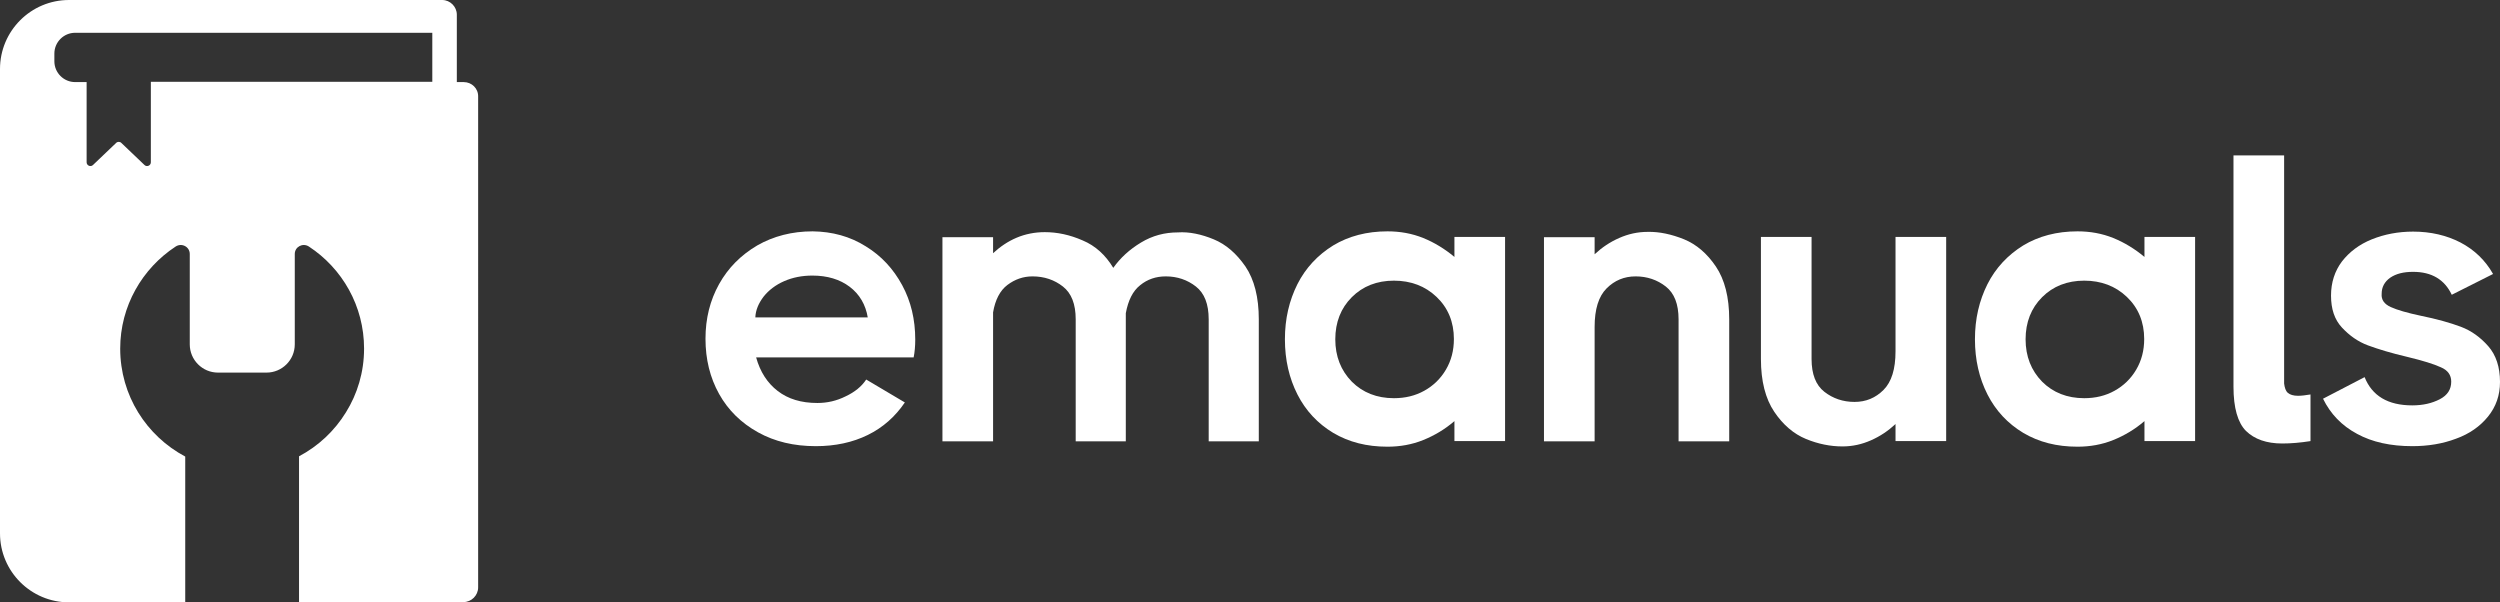 <svg version="1.1" id="svg2" xmlns:inkscape="http://www.inkscape.org/namespaces/inkscape" xmlns:svg="http://www.w3.org/2000/svg" xmlns:sodipodi="http://sodipodi.sourceforge.net/DTD/sodipodi-0.dtd" sodipodi:docname="Emanuals Logo SourceFile.ai" xmlns="http://www.w3.org/2000/svg" xmlns:xlink="http://www.w3.org/1999/xlink" x="0px" y="0px" viewBox="50.3 41.8 938 226" style="enable-background:new 0 0 1038.7 309.5;" xml:space="preserve">
<rect x="50.3" y="41.8" width="938" height="226" fill="#333333" stroke="none"/>
<style type="text/css">
	.st0{clip-path:url(#SVGID_00000011008110881031011510000003178938194101104567_);}
	.st1{fill:#FFFFFF;}
</style>
    <sodipodi:namedview bordercolor="#666666" borderopacity="1.0" id="namedview4" inkscape:pagecheckerboard="0" inkscape:pageopacity="0.0" inkscape:pageshadow="2" pagecolor="#ffffff">
	</sodipodi:namedview>
    <g>
	<defs>
		<rect id="SVGID_1_" x="-158.6" y="-504.1" width="1333.3" height="1333.3"></rect>
	</defs>
        <clipPath id="SVGID_00000024704964078048177700000009267117522705746833_">
		<use xlink:href="#SVGID_1_" style="overflow:visible;"></use>
	</clipPath>
        <g style="clip-path:url(#SVGID_00000024704964078048177700000009267117522705746833_);">
		<path id="path20" class="st1" d="M375.9,161c-0.8-4.9-3.1-8.8-6.8-11.6c-3.7-2.8-8.4-4.2-14-4.2c-3.9,0-7.4,0.7-10.6,2.1
			c-3.2,1.4-5.8,3.4-7.7,5.8c-1.9,2.5-3,5.1-3.1,7.8H375.9z M375.1,134.2c5.9,3.6,10.4,8.5,13.7,14.6c3.3,6.1,4.9,12.9,4.9,20.4
			c0,2.5-0.2,4.7-0.6,6.7h-59.1c1.5,5.4,4.2,9.6,8.1,12.6c3.9,3,8.8,4.5,14.9,4.5c3.7,0,7.2-0.8,10.6-2.5c3.4-1.6,6-3.7,7.7-6.3
			l14.5,8.6c-3.6,5.3-8.2,9.4-13.9,12.2c-5.7,2.8-12.2,4.2-19.5,4.2c-8.2,0-15.4-1.7-21.7-5.2c-6.3-3.5-11.2-8.3-14.6-14.4
			c-3.4-6.1-5.1-13-5.1-20.7c0-7.6,1.7-14.4,5.1-20.5c3.4-6.1,8.2-10.9,14.3-14.5c6.1-3.5,13.1-5.3,20.8-5.3
			C362.6,128.7,369.2,130.5,375.1,134.2"></path>
            <path id="path24" class="st1" d="M505.7,131.6c4.6,1.9,8.5,5.3,11.9,10.2c3.3,4.9,5,11.5,5,19.8v45.8h-18.8v-45.8
			c0-5.7-1.6-9.8-4.8-12.3c-3.2-2.5-7-3.8-11.3-3.8c-3.7,0-6.9,1.1-9.6,3.3c-2.8,2.2-4.5,5.7-5.4,10.5v2.3v45.8h-18.8v-45.8
			c0-5.7-1.6-9.8-4.8-12.3c-3.2-2.5-7-3.8-11.4-3.8c-3.5,0-6.6,1.1-9.4,3.2c-2.8,2.1-4.6,5.6-5.4,10.3v48.4h-19v-76.6h19v6
			c2.6-2.4,5.5-4.4,8.8-5.8c3.3-1.4,6.9-2.1,10.6-2.1c4.7,0,9.4,1,14.2,3.1c4.8,2,8.6,5.5,11.5,10.3c2.7-3.8,6.1-6.9,10.4-9.5
			c4.3-2.6,8.9-3.8,13.8-3.8C496.5,128.7,501.1,129.7,505.7,131.6"></path>
            <path id="path28" class="st1" d="M584.7,188.4c3.4-1.9,6.1-4.5,8.1-7.9c2-3.4,3-7.2,3-11.5c0-6.4-2.2-11.7-6.5-15.8
			c-4.3-4.1-9.7-6.1-16-6.1c-6.4,0-11.7,2.1-15.8,6.2c-4.1,4.1-6.2,9.4-6.2,15.8c0,6.4,2.1,11.7,6.2,15.9c4.1,4.1,9.4,6.2,15.8,6.2
			C577.5,191.2,581.3,190.3,584.7,188.4 M596,130.7h19v76.6h-19v-7.5c-3.6,3.1-7.5,5.4-11.7,7.1c-4.2,1.7-8.7,2.5-13.4,2.5
			c-7.8,0-14.5-1.7-20.4-5.2c-5.8-3.5-10.3-8.3-13.4-14.4c-3.1-6.1-4.7-13-4.7-20.7c0-7.7,1.6-14.5,4.7-20.7
			c3.1-6.1,7.6-10.9,13.4-14.5c5.8-3.5,12.6-5.3,20.4-5.3c4.7,0,9.2,0.8,13.4,2.5c4.2,1.7,8.1,4.1,11.7,7.1V130.7z"></path>
            <path id="path32" class="st1" d="M682.2,131.6c4.6,1.9,8.6,5.3,11.9,10.2c3.3,4.9,5,11.5,5,19.8v45.8h-19v-45.8
			c0-5.7-1.6-9.8-4.8-12.3c-3.2-2.5-7-3.8-11.3-3.8c-4.3,0-7.9,1.5-10.9,4.5c-3,3-4.5,7.8-4.5,14.5v42.9h-19v-76.6h19v6.4
			c2.8-2.6,5.8-4.6,9.2-6.1c3.4-1.5,6.9-2.3,10.7-2.3C672.9,128.7,677.5,129.7,682.2,131.6"></path>
            <path id="path36" class="st1" d="M761.5,130.7h19v76.6h-19v-6.4c-2.8,2.6-5.8,4.6-9.2,6.1c-3.4,1.5-6.9,2.3-10.7,2.3
			c-4.5,0-9.1-0.9-13.7-2.8c-4.6-1.9-8.6-5.3-11.9-10.2c-3.3-4.9-5-11.5-5-19.8v-45.8h19v45.8c0,5.7,1.6,9.8,4.8,12.3
			c3.2,2.5,7,3.8,11.3,3.8c4.3,0,7.9-1.5,10.9-4.5c3-3,4.5-7.8,4.5-14.5V130.7z"></path>
            <path id="path40" class="st1" d="M843.7,188.4c3.4-1.9,6.1-4.5,8.1-7.9c2-3.4,3-7.2,3-11.5c0-6.4-2.2-11.7-6.5-15.8
			c-4.3-4.1-9.7-6.1-16-6.1c-6.4,0-11.7,2.1-15.8,6.2c-4.1,4.1-6.2,9.4-6.2,15.8c0,6.4,2.1,11.7,6.2,15.9c4.1,4.1,9.4,6.2,15.8,6.2
			C836.5,191.2,840.3,190.3,843.7,188.4 M854.9,130.7h19v76.6h-19v-7.5c-3.6,3.1-7.5,5.4-11.7,7.1c-4.2,1.7-8.7,2.5-13.4,2.5
			c-7.8,0-14.5-1.7-20.4-5.2c-5.8-3.5-10.3-8.3-13.4-14.4c-3.1-6.1-4.7-13-4.7-20.7c0-7.7,1.6-14.5,4.7-20.7
			c3.1-6.1,7.6-10.9,13.4-14.5c5.8-3.5,12.6-5.3,20.4-5.3c4.7,0,9.2,0.8,13.4,2.5c4.2,1.7,8.1,4.1,11.7,7.1V130.7z"></path>
            <path id="path44" class="st1" d="M908.7,189.2c0.8,0.7,2.1,1.1,3.8,1.1c1.3,0,2.9-0.2,4.7-0.5v17.5c-3.8,0.6-7.3,0.9-10.6,0.9
			c-5.9,0-10.4-1.6-13.6-4.7c-3.1-3.1-4.7-8.7-4.7-16.6v-86.8h19v85.6C907.5,187.3,907.9,188.5,908.7,189.2"></path>
            <path id="path48" class="st1" d="M947.3,157c2.4,1.1,6.2,2.2,11.4,3.3c5.9,1.2,10.9,2.6,14.9,4.1c4,1.5,7.4,4,10.3,7.3
			c2.9,3.3,4.4,7.8,4.4,13.4c0,5-1.5,9.3-4.5,13c-3,3.7-7,6.5-12,8.3c-5,1.9-10.5,2.8-16.4,2.8c-8.1,0-15-1.5-20.7-4.6
			c-5.8-3.1-10-7.5-12.8-13.2l15.6-8.1c2.8,7,8.7,10.6,17.9,10.6c4,0,7.4-0.8,10.3-2.3c2.9-1.5,4.3-3.7,4.3-6.6
			c0-2.5-1.3-4.3-3.9-5.4c-2.6-1.2-6.8-2.5-12.6-3.9c-6-1.4-10.9-2.9-14.7-4.3c-3.8-1.4-7-3.7-9.8-6.7c-2.8-3-4.1-7-4.1-12
			c0-4.9,1.4-9.2,4.1-12.8c2.8-3.6,6.5-6.4,11.2-8.3c4.7-1.9,9.9-2.9,15.5-2.9c6.6,0,12.6,1.4,17.8,4.1c5.3,2.8,9.3,6.7,12.2,11.8
			l-15.5,7.8c-2.7-5.7-7.5-8.6-14.5-8.6c-3.6,0-6.4,0.7-8.6,2.2c-2.1,1.5-3.2,3.5-3.2,6C943.7,154.3,944.9,155.9,947.3,157"></path>
            <path id="path52" class="st1" d="M106.9,72.6v30.1c0,1.2-1.5,1.9-2.4,1l-8.7-8.3c-0.5-0.5-1.4-0.5-1.9,0l-8.7,8.3
			c-0.9,0.9-2.4,0.2-2.4-1V72.6h-4.3c-4.3,0-7.8-3.5-7.8-7.8v-2.9c0-4.3,3.5-7.8,7.8-7.8h134v18.4H106.9z M224.3,72.6h-2.6V47.3
			c0-3-2.5-5.5-5.5-5.5h-140c-14.3,0-25.9,11.6-25.9,25.9v4.9v160.1v9.2c0,14.3,11.6,25.9,25.9,25.9h43.6v-35.1v-19.6
			c-14.5-7.7-24.4-22.9-24.4-40.5c0-16,8.3-30.1,20.8-38.3c2.3-1.5,5.3,0.1,5.3,2.8v33.9c0,5.8,4.7,10.6,10.6,10.6h18.2
			c5.8,0,10.6-4.7,10.6-10.6v-33.9c0-2.7,3-4.3,5.3-2.8c12.5,8.2,20.7,22.3,20.7,38.3c0,8.8-2.5,17-6.8,23.9
			c-4.3,7-10.4,12.7-17.6,16.5v19.6v35.1h61.7c3,0,5.5-2.5,5.5-5.5V78.1C229.8,75,227.3,72.6,224.3,72.6"></path>
	</g>
</g>
</svg>
